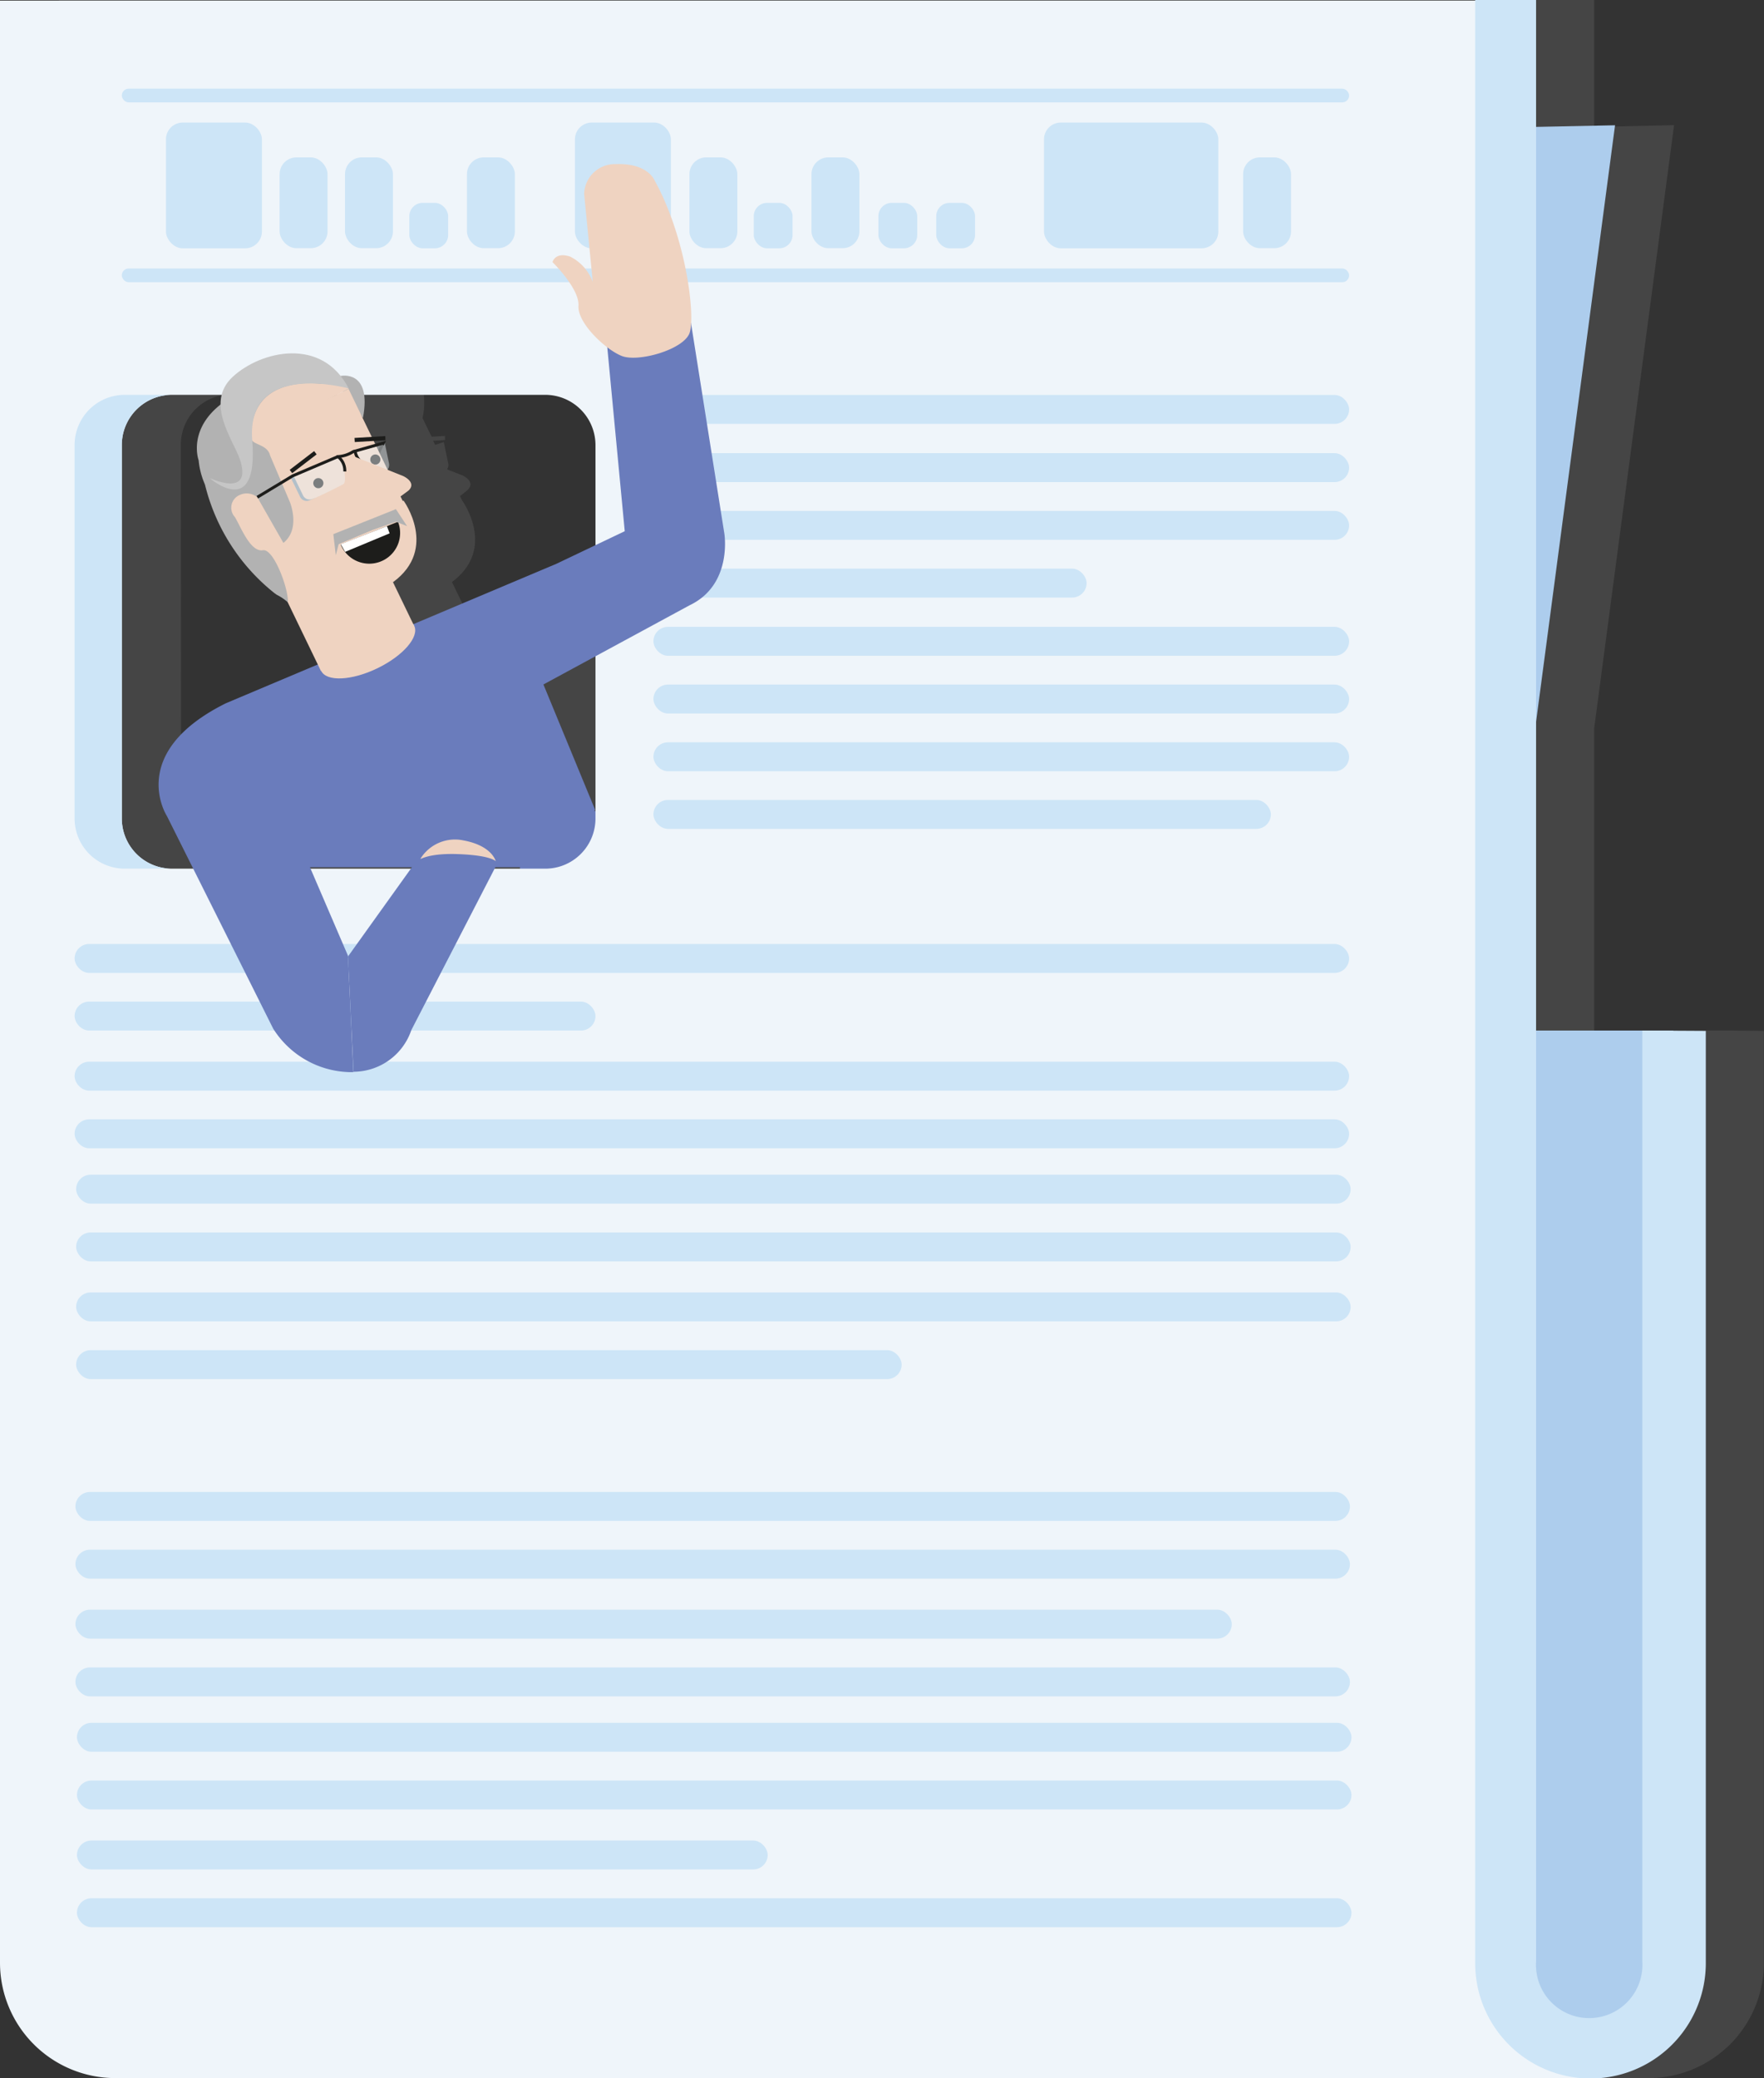 <svg id="Asmus" xmlns="http://www.w3.org/2000/svg" viewBox="0 0 149.45 176">
  <rect x="0" y="0" width="149.45" height="176" fill="#333333" stroke="none"/>
  <defs>
    <style>
      .cls-1 {
        fill: #706f6f;
        opacity: 0.31;
      }

      .cls-2 {
        fill: #6a7cbc;
      }

      .cls-3 {
        fill: #adcded;
      }

      .cls-10, .cls-4 {
        fill: #eff5fa;
      }

      .cls-5 {
        fill: #cde5f7;
      }

      .cls-6 {
        fill: #efd3c1;
      }

      .cls-7 {
        fill: #b2b2b2;
      }

      .cls-8 {
        fill: none;
        stroke: #1d1d1b;
        stroke-miterlimit: 10;
        stroke-width: 0.25px;
      }

      .cls-9 {
        fill: #1d1d1b;
      }

      .cls-10, .cls-13 {
        opacity: 0.45;
      }

      .cls-11 {
        fill: #fff;
      }

      .cls-12 {
        fill: #c6c6c6;
      }

      .cls-13 {
        fill: #6aa9d5;
      }
    </style>
  </defs>
  <path class="cls-1" d="M373.63,422.17H361.92V396.59l6.77-51.1-6.77.15V334.89H231.86V496h0v5.11a9.77,9.77,0,0,0,9.77,9.78h124.9a9.77,9.77,0,0,0,9.77-9.69h0v-79ZM258.12,408.41h8.58l0,0h-8.52Zm24.19-4.85-4.39-10.63,4.39-2.37Zm0-31v8.52L279,382.67l-12.11,5.1-1.74-3.59h0c3.83-2.83.87-6.89.87-6.89l0,0-.19-.39a6.71,6.71,0,0,0,.67-.54c.69-.69-.47-1.21-.47-1.21l-1.3-.51v0a.62.62,0,0,0,.11-.48l-.38-1.83-.73.24-.17-.35,1-.06,0-.35-1.13.07-.77-1.58a6,6,0,0,0,.1-2h15.35A4.26,4.26,0,0,1,282.31,372.59Zm-8.52,35.82h2.11v0h-2.14Zm-31.61-35.82a4.25,4.25,0,0,1,4.25-4.26h4.21a2.88,2.88,0,0,0-.1.87c-2.75,2.19-1.83,4.68-1.83,4.68a6.55,6.55,0,0,0,.48,1.92l.06.15a16.85,16.85,0,0,0,5.84,9.14l.09.07.14.1h0a4.49,4.49,0,0,1,.95.64l2.56,5.29-7.82,3.3c-8.47,4.21-5,9.55-5,9.55l2.22,4.43h-1.78a4.25,4.25,0,0,1-4.25-4.25Z" transform="translate(-226.86 -334.89)"/>
  <g>
    <rect class="cls-2" x="44.05" y="68.69" width="8.56" height="7.49"/>
    <rect class="cls-3" x="127.48" y="87.28" width="14.29" height="83.77"/>
    <polygon class="cls-3" points="128.9 10.77 129.71 64.38 136.83 10.61 128.9 10.77"/>
    <path class="cls-4" d="M356.92,505.94v-171H226.86V496h0v5.11a9.77,9.77,0,0,0,9.77,9.78h124.9v-4.95ZM277.31,404.21a4.25,4.25,0,0,1-4.25,4.25H241.43a4.25,4.25,0,0,1-4.25-4.25V372.59a4.25,4.25,0,0,1,4.25-4.26h31.63a4.26,4.26,0,0,1,4.25,4.26Z" transform="translate(-226.86 -334.89)"/>
    <path class="cls-5" d="M366,422.17V501h0a4.51,4.51,0,1,1-9,0V334.89h-5.16V501h0v.11a9.77,9.77,0,0,0,19.54.09h0v-79Z" transform="translate(-226.86 -334.89)"/>
    <rect class="cls-5" x="10.32" y="7.51" width="103.98" height="1.16" rx="0.58"/>
    <rect class="cls-5" x="10.32" y="22.74" width="103.98" height="1.16" rx="0.58"/>
    <rect class="cls-5" x="14.06" y="10.38" width="8.13" height="10.65" rx="1.42"/>
    <rect class="cls-5" x="23.69" y="13.33" width="4.06" height="7.69" rx="1.42"/>
    <rect class="cls-5" x="29.23" y="13.33" width="4.06" height="7.69" rx="1.42"/>
    <rect class="cls-5" x="34.68" y="17.18" width="3.29" height="3.85" rx="1.13"/>
    <rect class="cls-5" x="39.56" y="13.33" width="4.06" height="7.69" rx="1.42"/>
    <rect class="cls-5" x="48.71" y="10.38" width="8.13" height="10.65" rx="1.42"/>
    <rect class="cls-5" x="58.41" y="13.33" width="4.06" height="7.69" rx="1.42"/>
    <rect class="cls-5" x="63.86" y="17.18" width="3.29" height="3.85" rx="1.13"/>
    <rect class="cls-5" x="68.75" y="13.33" width="4.06" height="7.69" rx="1.42"/>
    <rect class="cls-5" x="74.42" y="17.18" width="3.29" height="3.85" rx="1.13"/>
    <rect class="cls-5" x="79.32" y="17.18" width="3.29" height="3.85" rx="1.13"/>
    <rect class="cls-5" x="88.45" y="10.38" width="14.77" height="10.65" rx="1.42"/>
    <rect class="cls-5" x="105.32" y="13.33" width="4.06" height="7.69" rx="1.42"/>
    <rect class="cls-5" x="55.36" y="33.45" width="58.94" height="2.45" rx="1.23"/>
    <rect class="cls-5" x="55.36" y="38.38" width="58.94" height="2.45" rx="1.23"/>
    <rect class="cls-5" x="55.36" y="43.27" width="58.94" height="2.45" rx="1.23"/>
    <rect class="cls-5" x="55.36" y="48.16" width="36.7" height="2.45" rx="1.23"/>
    <rect class="cls-5" x="55.36" y="53.09" width="58.94" height="2.45" rx="1.23"/>
    <rect class="cls-5" x="55.36" y="57.98" width="58.94" height="2.45" rx="1.23"/>
    <rect class="cls-5" x="55.36" y="62.87" width="58.94" height="2.45" rx="1.23"/>
    <rect class="cls-5" x="55.36" y="67.75" width="52.31" height="2.45" rx="1.23"/>
    <rect class="cls-5" x="6.32" y="79.95" width="107.98" height="2.45" rx="1.23"/>
    <rect class="cls-5" x="6.32" y="84.83" width="44.13" height="2.45" rx="1.23"/>
    <rect class="cls-5" x="6.32" y="89.92" width="107.98" height="2.45" rx="1.23"/>
    <rect class="cls-5" x="6.32" y="94.8" width="107.98" height="2.45" rx="1.23"/>
    <rect class="cls-5" x="6.45" y="99.49" width="107.98" height="2.45" rx="1.23"/>
    <rect class="cls-5" x="6.45" y="104.38" width="107.98" height="2.45" rx="1.23"/>
    <rect class="cls-5" x="6.45" y="109.46" width="107.98" height="2.45" rx="1.23"/>
    <rect class="cls-5" x="6.45" y="114.35" width="69.94" height="2.45" rx="1.23"/>
    <rect class="cls-5" x="6.39" y="126.36" width="107.98" height="2.45" rx="1.23"/>
    <rect class="cls-5" x="6.39" y="131.25" width="107.98" height="2.45" rx="1.23"/>
    <rect class="cls-5" x="6.39" y="136.33" width="97.97" height="2.45" rx="1.23"/>
    <rect class="cls-5" x="6.39" y="141.22" width="107.98" height="2.45" rx="1.23"/>
    <rect class="cls-5" x="6.52" y="145.91" width="107.98" height="2.45" rx="1.23"/>
    <rect class="cls-5" x="6.52" y="150.8" width="107.98" height="2.45" rx="1.23"/>
    <rect class="cls-5" x="6.52" y="155.88" width="58.52" height="2.45" rx="1.23"/>
    <rect class="cls-5" x="6.52" y="160.77" width="107.98" height="2.45" rx="1.23"/>
    <path class="cls-5" d="M237.18,404.21V372.59a4.25,4.25,0,0,1,4.25-4.26h-4a4.25,4.25,0,0,0-4.25,4.26v31.62a4.25,4.25,0,0,0,4.25,4.25h4A4.25,4.25,0,0,1,237.18,404.21Z" transform="translate(-226.86 -334.89)"/>
    <path class="cls-2" d="M256.8,425.69h-.39A7.87,7.87,0,0,1,250,422L241,404s-3.47-5.34,5-9.55l28-11.81,5.79-2.76-1.52-16,7.13-1.65,2.83,17.86s.71,4.32-2.94,6.06l-12.39,6.71,4.39,10.64-5.61,4.84H253.12l3.22,7.49" transform="translate(-226.86 -334.89)"/>
    <path class="cls-6" d="M262.48,407.62a3.44,3.44,0,0,1,3.61-1.56c2.48.45,2.77,1.77,2.77,1.77L266,409.06Z" transform="translate(-226.86 -334.89)"/>
    <path class="cls-7" d="M255.72,366.73s2.67-.58,1.89,3.56L255.12,367Z" transform="translate(-226.86 -334.89)"/>
    <path class="cls-2" d="M256.34,415.9,262,408s.52-.9,3.74-.77S269,408,269,408l-7.29,14.13a5.19,5.19,0,0,1-4.9,3.53" transform="translate(-226.86 -334.89)"/>
    <rect class="cls-6" x="251.43" y="380.23" width="8.77" height="10.04" transform="translate(-369.04 -185.12) rotate(-25.8)"/>
    <line class="cls-8" x1="32.39" y1="37.67" x2="32.02" y2="38.45"/>
    <rect class="cls-6" x="246.81" y="369.99" width="12.92" height="12.32" transform="translate(-365.34 -187.13) rotate(-25.8)"/>
    <circle class="cls-9" cx="31.8" cy="38.92" r="0.43"/>
    <path class="cls-10" d="M259.44,372.32l.38,1.83a.67.67,0,0,1-.49.76,3.12,3.12,0,0,1-1.16.23s-.21.09-.55-.43-.53-.75-.53-.75l-.06-.86Z" transform="translate(-226.86 -334.89)"/>
    <path class="cls-8" d="M256.93,373a1.49,1.49,0,0,0,.77,1.17" transform="translate(-226.86 -334.89)"/>
    <ellipse class="cls-6" cx="248.83" cy="379.53" rx="2.5" ry="7.74" transform="translate(-394.06 -136.67) rotate(-33.2)"/>
    <path class="cls-6" d="M255.48,373l5.54,2.21s1.16.52.47,1.21a22.1,22.1,0,0,1-3.11,2Z" transform="translate(-226.86 -334.89)"/>
    <circle class="cls-9" cx="26.97" cy="40.92" r="0.43"/>
    <path class="cls-6" d="M250.2,379.68c1.31,2.3,3,5.29,3.09,5.65.17.61,1.25.26,1.25.26l5.64-1.41c3.83-2.83.87-6.89.87-6.89l-8.31,3.23-1.32-3.13" transform="translate(-226.86 -334.89)"/>
    <polygon class="cls-6" points="20.33 37.79 29.55 32.9 25.93 31.36 19.72 34.53 20.33 37.79"/>
    <path class="cls-7" d="M248.15,372c0,.57,1.37.49,1.59,1.46l1.68,3.95s.94,2.27-.55,3.46l-.67-1.17L248.66,377a1.42,1.42,0,0,0-1.51-.18,1.17,1.17,0,0,0-.39,1.86c.48.78,1.3,3,2.38,2.81.92-.14,2.18,3.3,2.11,4.41a4.49,4.49,0,0,0-.95-.64h0l-.14-.1-.09-.07a16.85,16.85,0,0,1-5.84-9.14l-.06-.15a6.55,6.55,0,0,1-.48-1.92s-1.85-5,7.41-7.05h3.14l-.15.58S248,366.44,248.15,372Z" transform="translate(-226.86 -334.89)"/>
    <path class="cls-9" d="M259.1,382.45a2.6,2.6,0,0,0,1.48-3.37L255.72,381A2.62,2.62,0,0,0,259.1,382.45Z" transform="translate(-226.86 -334.89)"/>
    <polygon class="cls-11" points="32.78 44.56 33.01 45.17 29.24 46.74 28.87 46.09 32.78 44.56"/>
    <rect class="cls-9" x="251.24" y="373.85" width="2.61" height="0.35" transform="translate(-402.34 -103.93) rotate(-37.49)"/>
    <rect class="cls-9" x="256.92" y="371.88" width="2.61" height="0.35" transform="translate(-248.55 -318.85) rotate(-3.41)"/>
    <ellipse class="cls-6" cx="258.02" cy="389.77" rx="4.38" ry="1.88" transform="translate(-370.79 -183.71) rotate(-25.8)"/>
    <path class="cls-6" d="M277.08,358.77a3.91,3.91,0,0,0-1.92-2.15c-1.28-.42-1.49.47-1.49.47s2.3,2.25,2.2,3.7,2.28,3.7,3.67,4.25,5.22-.53,5.74-1.94-.3-8.18-3-13c0,0-.61-1.42-3.26-1.31a2.6,2.6,0,0,0-2.67,2.52Z" transform="translate(-226.86 -334.89)"/>
    <path class="cls-12" d="M256.4,367.79s-8.72-2.44-8.17,4.4-3.62,3.18-3.62,3.18,3.68,1.76,2.58-1.56c-.56-1.66-3-4.79-.62-7S254.14,363.38,256.4,367.79Z" transform="translate(-226.86 -334.89)"/>
    <polygon class="cls-7" points="31.57 44.88 28.69 46.09 28.45 47.03 28.24 45.24 33.54 43.12 34.49 44.56 33.55 44.19 31.57 44.88"/>
    <path class="cls-10" d="M251.74,375.22l.8,1.64a.61.61,0,0,0,.8.28c.59-.19,2.6-1.24,2.6-1.24s.2-.06.14-.68-.06-.9-.06-.9l-.46-.7Z" transform="translate(-226.86 -334.89)"/>
    <path class="cls-13" d="M253.34,377.14a.61.61,0,0,1-.8-.28l-.79-1.63-.26.11.8,1.64a.61.61,0,0,0,.8.28c.17-.06.48-.2.82-.36A4.86,4.86,0,0,1,253.34,377.14Z" transform="translate(-226.86 -334.89)"/>
    <path class="cls-8" d="M248.66,377l3-1.81,3.83-1.63a2.67,2.67,0,0,0,1.29-.42l2.55-.72-.07.14" transform="translate(-226.86 -334.89)"/>
    <path class="cls-8" d="M255.48,373.55a1.51,1.51,0,0,1,.59,1.27" transform="translate(-226.86 -334.89)"/>
  </g>
</svg>
